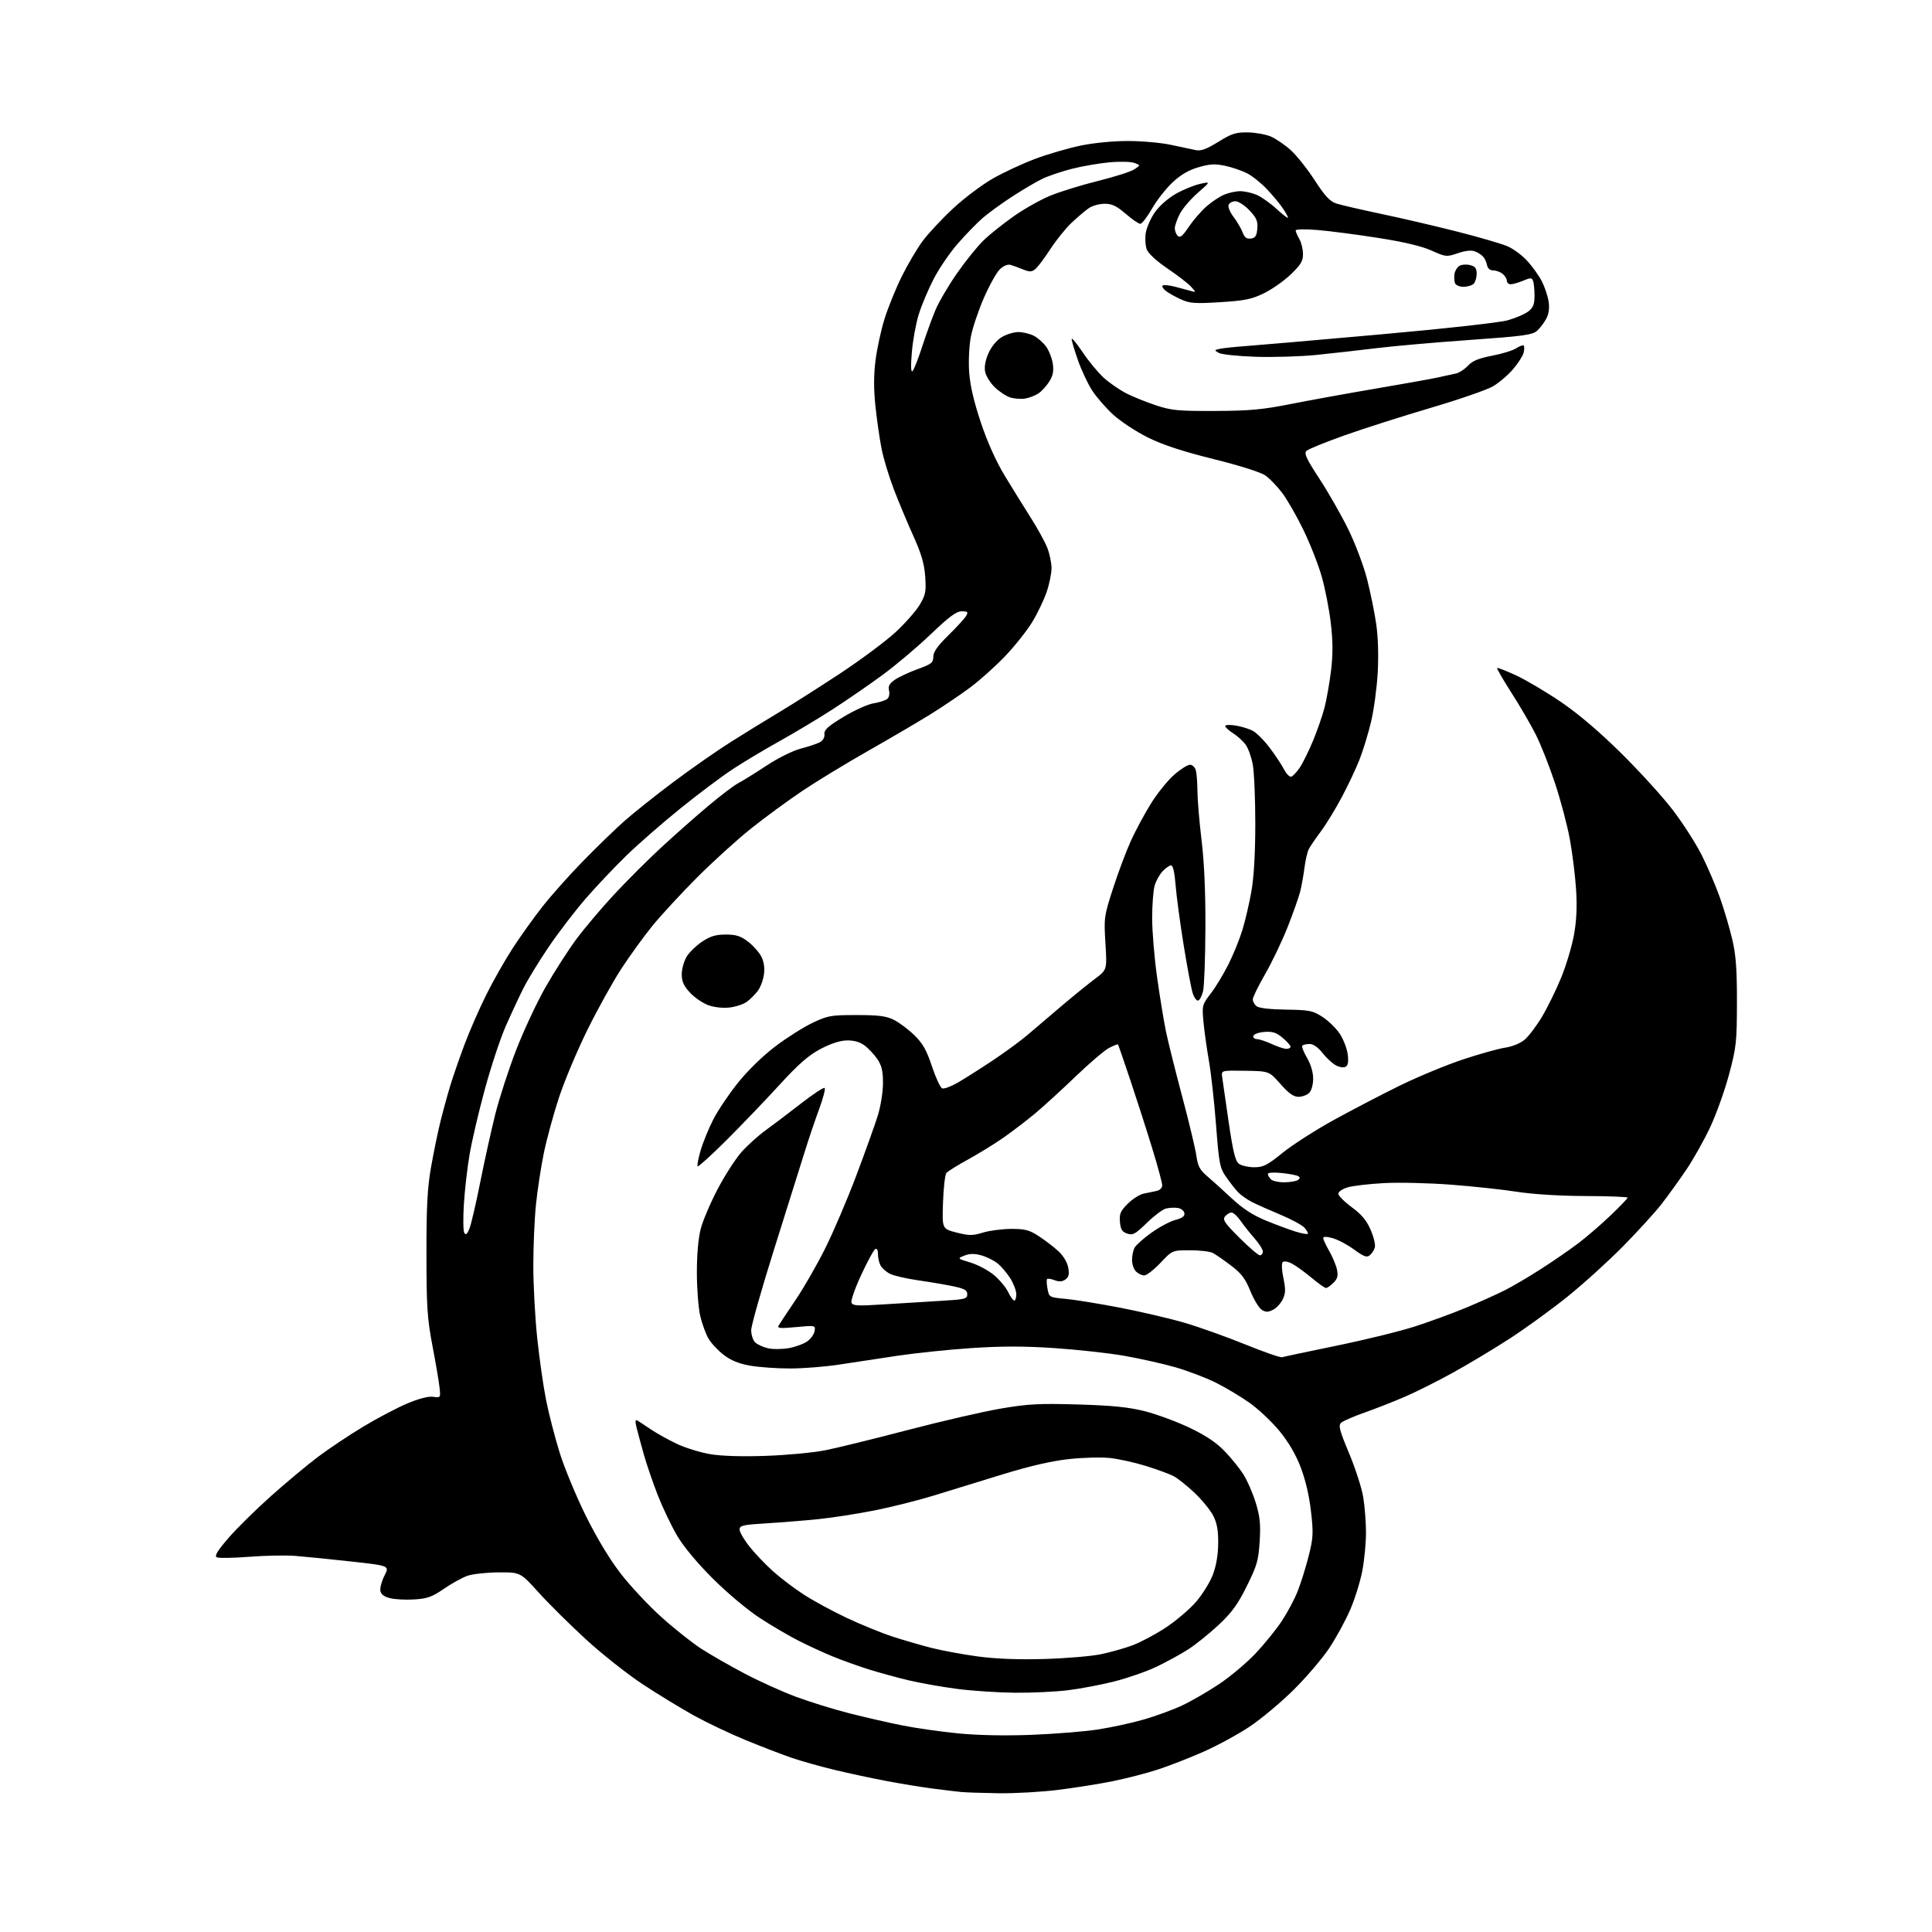 <?xml version="1.0" encoding="UTF-8" standalone="no"?>
<svg 
  version="1.1" 
  xmlns="http://www.w3.org/2000/svg" 
  xmlns:xlink="http://www.w3.org/1999/xlink" 
  xmlns:svg="http://www.w3.org/2000/svg"
  xmlns:rdf="http://www.w3.org/1999/02/22-rdf-syntax-ns#"
  xmlns:cc="http://creativecommons.org/ns#"
  xmlns:dc="http://purl.org/dc/elements/1.1/"
  viewBox="0 0 768 768"
  width="768"
  height="768"
>
<style>svg {background-color: white; }</style>"
<path stroke="none" fill="black" fill-rule="evenodd" d="M397.03,712.84C390.69,712.75 383.93,712.53 382.00,712.34C380.07,712.15 374.90,711.52 370.50,710.95C366.10,710.37 357.97,709.04 352.43,707.99C346.89,706.95 337.67,704.97 331.93,703.60C326.19,702.23 318.35,700.02 314.50,698.69C310.65,697.36 302.50,694.22 296.39,691.71C290.28,689.21 281.06,684.82 275.89,681.97C270.73,679.11 261.55,673.52 255.50,669.53C249.45,665.54 239.32,657.54 233.00,651.75C226.68,645.95 218.21,637.56 214.18,633.11C206.86,625.00 206.86,625.00 198.18,625.04C193.41,625.07 187.81,625.69 185.74,626.43C183.67,627.17 179.48,629.49 176.43,631.59C171.78,634.80 169.88,635.48 164.69,635.80C161.29,636.02 156.93,635.79 155.00,635.29C152.57,634.66 151.41,633.73 151.19,632.27C151.02,631.10 151.77,628.41 152.86,626.28C154.84,622.40 154.84,622.40 139.67,620.73C131.33,619.81 121.35,618.81 117.50,618.50C113.65,618.19 105.33,618.35 99.00,618.85C92.67,619.35 86.90,619.43 86.16,619.04C85.18,618.51 86.44,616.45 90.79,611.41C94.07,607.61 101.65,600.13 107.63,594.79C113.61,589.45 122.02,582.43 126.32,579.19C130.62,575.95 138.72,570.53 144.32,567.16C149.92,563.78 157.82,559.62 161.88,557.91C166.55,555.95 170.35,554.97 172.22,555.25C175.14,555.67 175.17,555.63 174.73,551.59C174.49,549.34 173.22,541.88 171.91,535.00C169.83,524.05 169.54,519.53 169.52,498.50C169.50,479.61 169.89,472.26 171.34,464.00C172.35,458.23 174.07,449.90 175.16,445.50C176.26,441.10 178.06,434.57 179.16,431.00C180.26,427.43 182.77,420.23 184.73,415.00C186.69,409.77 190.53,401.00 193.27,395.50C196.00,390.00 200.72,381.68 203.76,377.00C206.79,372.33 212.10,364.90 215.55,360.50C218.99,356.10 226.24,347.96 231.66,342.41C237.07,336.86 244.43,329.73 248.00,326.55C251.57,323.37 260.35,316.38 267.50,311.01C274.65,305.64 285.05,298.38 290.61,294.88C296.17,291.37 304.86,286.02 309.92,283.00C314.98,279.98 325.83,273.07 334.04,267.66C342.24,262.24 352.13,254.88 356.01,251.29C359.88,247.70 364.23,242.76 365.66,240.32C367.95,236.40 368.20,235.09 367.78,229.15C367.42,224.07 366.25,220.11 363.03,212.96C360.68,207.76 357.21,199.45 355.31,194.50C353.41,189.55 351.23,182.35 350.46,178.50C349.69,174.65 348.59,167.07 348.02,161.65C347.29,154.77 347.29,149.24 348.02,143.34C348.60,138.68 350.23,131.19 351.64,126.69C353.05,122.18 356.12,114.63 358.46,109.90C360.80,105.17 364.53,98.84 366.76,95.83C368.98,92.83 374.41,87.01 378.83,82.90C383.25,78.79 390.33,73.45 394.57,71.03C398.80,68.60 406.37,65.08 411.38,63.19C416.40,61.30 424.55,58.92 429.50,57.89C434.87,56.78 442.53,56.04 448.50,56.05C454.00,56.06 461.65,56.75 465.50,57.59C469.35,58.42 473.75,59.36 475.29,59.67C477.40,60.10 479.57,59.31 484.29,56.39C489.62,53.09 491.28,52.56 496.00,52.63C499.02,52.68 503.14,53.41 505.14,54.26C507.14,55.11 510.71,57.54 513.06,59.65C515.41,61.77 519.71,67.17 522.61,71.65C526.70,77.97 528.63,80.05 531.19,80.89C533.01,81.49 541.02,83.34 549.00,85.02C556.98,86.69 570.58,89.86 579.24,92.06C587.89,94.26 596.89,96.88 599.24,97.89C601.59,98.90 605.18,101.56 607.21,103.82C609.25,106.07 611.82,109.69 612.93,111.86C614.04,114.04 615.23,117.59 615.58,119.76C616.00,122.40 615.71,124.66 614.71,126.60C613.88,128.20 612.24,130.38 611.06,131.45C609.18,133.14 605.78,133.61 584.21,135.14C570.62,136.10 553.88,137.57 547.00,138.42C540.12,139.26 529.44,140.46 523.26,141.09C517.08,141.72 506.28,142.05 499.26,141.83C492.24,141.60 485.61,140.91 484.51,140.29C482.61,139.20 482.63,139.14 485.01,138.64C486.38,138.36 490.88,137.89 495.00,137.59C499.12,137.30 522.98,135.23 548.00,133.00C574.15,130.67 595.97,128.26 599.30,127.33C602.49,126.44 606.20,124.84 607.55,123.78C609.48,122.27 610.00,120.93 610.00,117.51C610.00,115.12 609.74,112.49 609.42,111.66C608.92,110.35 608.43,110.34 605.46,111.58C603.59,112.36 601.37,113.00 600.53,113.00C599.69,113.00 599.00,112.38 599.00,111.62C599.00,110.86 598.25,109.63 597.34,108.87C596.42,108.12 594.75,107.50 593.61,107.50C592.33,107.50 591.39,106.73 591.16,105.50C590.95,104.40 590.29,102.89 589.68,102.15C589.08,101.40 587.57,100.41 586.34,99.94C584.87,99.38 582.51,99.63 579.50,100.66C575.02,102.18 574.73,102.15 569.04,99.60C565.12,97.84 558.06,96.17 547.70,94.55C539.18,93.21 528.34,91.81 523.60,91.42C518.73,91.03 515.02,91.11 515.04,91.61C515.05,92.10 515.71,93.62 516.50,95.00C517.29,96.38 517.95,99.05 517.96,100.93C517.99,103.75 517.13,105.20 513.16,109.03C510.50,111.60 505.70,114.98 502.49,116.55C497.55,118.96 494.90,119.51 485.08,120.12C475.04,120.75 472.97,120.60 469.50,119.03C467.30,118.04 464.60,116.54 463.50,115.69C462.40,114.85 461.79,113.87 462.15,113.52C462.51,113.16 464.76,113.37 467.15,113.99C469.54,114.61 472.40,115.38 473.50,115.69C475.50,116.27 475.50,116.27 473.50,114.01C472.40,112.77 468.22,109.53 464.20,106.81C459.82,103.84 456.49,100.80 455.87,99.19C455.30,97.71 455.12,94.76 455.45,92.64C455.79,90.51 457.39,86.83 459.03,84.46C460.75,81.96 464.20,78.89 467.27,77.13C470.17,75.47 474.52,73.67 476.92,73.13C481.30,72.15 481.30,72.15 476.12,76.68C473.26,79.17 470.05,82.95 468.97,85.07C467.88,87.19 467.00,89.75 467.00,90.76C467.00,91.77 467.53,93.13 468.18,93.78C469.08,94.68 470.10,93.83 472.57,90.17C474.34,87.54 477.49,83.90 479.57,82.07C481.65,80.24 484.84,78.13 486.65,77.37C488.45,76.62 491.31,76.00 493.00,76.00C494.69,76.00 497.60,76.64 499.47,77.42C501.35,78.21 504.93,80.74 507.44,83.05C509.95,85.36 512.00,86.93 512.00,86.53C512.00,86.13 511.03,84.39 509.84,82.65C508.66,80.92 505.85,77.55 503.59,75.17C501.34,72.78 497.83,69.97 495.78,68.91C493.74,67.86 489.81,66.51 487.06,65.92C483.00,65.05 480.97,65.16 476.42,66.48C472.51,67.62 469.35,69.46 466.09,72.51C463.51,74.93 459.84,79.61 457.95,82.92C456.05,86.23 453.96,88.95 453.31,88.97C452.66,88.99 450.04,87.20 447.50,85.00C443.89,81.88 442.06,81.00 439.16,81.00C437.12,81.00 434.33,81.74 432.97,82.65C431.61,83.55 428.54,86.14 426.13,88.40C423.73,90.65 419.87,95.42 417.55,99.00C415.22,102.58 412.54,106.15 411.58,106.94C410.13,108.14 409.31,108.17 406.67,107.10C404.93,106.40 402.69,105.58 401.70,105.29C400.63,104.96 398.94,105.65 397.51,106.99C396.19,108.23 393.32,113.35 391.13,118.37C388.94,123.39 386.61,130.33 385.94,133.80C385.25,137.36 384.95,143.47 385.25,147.87C385.62,153.19 387.08,159.51 389.89,167.91C392.58,175.95 395.91,183.35 399.54,189.34C402.60,194.38 407.24,201.88 409.87,206.00C412.49,210.12 415.39,215.42 416.32,217.77C417.24,220.12 418.00,223.76 418.00,225.86C418.00,227.97 417.11,232.26 416.03,235.41C414.95,238.56 412.38,243.90 410.33,247.27C408.28,250.65 403.48,256.70 399.65,260.73C395.83,264.76 389.50,270.43 385.60,273.33C381.69,276.24 374.45,281.12 369.50,284.18C364.55,287.23 353.52,293.70 345.00,298.54C336.48,303.38 324.83,310.46 319.13,314.27C313.43,318.09 304.20,324.84 298.63,329.29C293.06,333.73 283.32,342.57 276.98,348.93C270.65,355.29 262.69,363.91 259.30,368.09C255.91,372.26 250.37,379.91 246.99,385.09C243.61,390.26 237.52,401.25 233.45,409.50C229.38,417.75 224.29,429.90 222.13,436.50C219.97,443.10 217.28,453.00 216.15,458.50C215.03,464.00 213.63,473.16 213.05,478.86C212.47,484.55 212.00,495.48 212.00,503.13C212.00,510.79 212.69,523.68 213.54,531.78C214.39,539.88 215.97,551.00 217.07,556.50C218.16,562.00 220.60,571.45 222.49,577.50C224.37,583.55 229.04,594.81 232.86,602.53C237.25,611.39 242.38,619.88 246.77,625.57C250.60,630.52 257.91,638.32 263.01,642.90C268.11,647.48 275.25,653.14 278.89,655.48C282.53,657.82 290.23,662.23 296.00,665.27C301.77,668.32 311.00,672.49 316.50,674.53C322.00,676.57 331.57,679.53 337.76,681.10C343.95,682.67 353.40,684.83 358.76,685.90C364.12,686.97 374.12,688.39 381.00,689.06C388.87,689.82 399.61,690.03 410.00,689.63C419.07,689.27 430.89,688.33 436.25,687.52C441.61,686.71 449.91,684.92 454.69,683.53C459.47,682.14 466.31,679.64 469.89,677.96C473.47,676.29 480.06,672.48 484.54,669.50C489.01,666.53 495.56,661.03 499.09,657.29C502.61,653.54 507.28,647.79 509.46,644.50C511.64,641.21 514.47,635.94 515.74,632.79C517.01,629.65 518.99,623.34 520.15,618.79C522.05,611.28 522.14,609.58 521.13,600.74C520.43,594.56 518.92,588.13 517.01,583.19C515.03,578.05 512.15,573.15 508.55,568.78C505.55,565.15 500.26,560.16 496.80,557.70C493.33,555.24 487.30,551.63 483.39,549.67C479.48,547.72 472.23,544.95 467.27,543.52C462.31,542.10 453.14,540.04 446.88,538.95C440.62,537.86 428.08,536.48 419.02,535.88C407.02,535.08 398.05,535.09 386.02,535.89C376.93,536.50 363.65,537.89 356.50,538.97C349.35,540.05 339.00,541.62 333.50,542.46C328.00,543.30 319.26,543.99 314.08,543.99C308.90,544.00 301.78,543.50 298.26,542.88C293.78,542.10 290.61,540.82 287.72,538.62C285.45,536.89 282.72,533.96 281.64,532.12C280.57,530.28 279.09,526.24 278.36,523.14C277.63,520.04 277.02,512.31 277.02,505.96C277.01,498.73 277.58,492.21 278.55,488.48C279.40,485.22 282.43,478.09 285.30,472.64C288.16,467.19 292.43,460.57 294.80,457.92C297.16,455.27 301.44,451.41 304.30,449.35C307.16,447.29 313.47,442.51 318.33,438.72C323.19,434.93 327.46,432.12 327.82,432.49C328.18,432.85 327.20,436.60 325.64,440.82C324.08,445.05 321.46,452.77 319.84,458.00C318.21,463.23 312.77,480.55 307.75,496.50C302.73,512.45 298.62,526.97 298.61,528.76C298.61,530.56 299.30,532.73 300.16,533.59C301.02,534.45 303.33,535.51 305.30,535.96C307.27,536.40 311.05,536.36 313.69,535.88C316.34,535.39 319.62,534.16 321.00,533.14C322.38,532.13 323.65,530.29 323.83,529.06C324.16,526.85 324.05,526.82 316.44,527.54C310.01,528.14 308.86,528.03 309.54,526.88C309.99,526.12 313.01,521.57 316.25,516.76C319.50,511.95 324.80,502.73 328.03,496.26C331.26,489.79 336.85,476.70 340.44,467.17C344.03,457.64 347.88,446.91 348.98,443.32C350.09,439.72 351.00,433.98 351.00,430.54C351.00,425.71 350.49,423.55 348.75,420.99C347.51,419.17 345.23,416.74 343.68,415.59C341.78,414.19 339.46,413.53 336.61,413.59C333.86,413.65 330.17,414.86 326.07,417.04C321.29,419.59 317.32,423.08 309.67,431.45C304.11,437.53 294.67,447.37 288.69,453.32C282.71,459.28 277.59,463.92 277.32,463.65C277.04,463.37 277.57,460.55 278.49,457.38C279.41,454.21 281.67,448.67 283.51,445.06C285.34,441.45 289.82,434.81 293.45,430.30C297.37,425.43 303.39,419.59 308.28,415.90C312.80,412.48 319.43,408.29 323.00,406.59C329.04,403.72 330.27,403.50 340.50,403.50C349.27,403.50 352.27,403.88 355.30,405.39C357.39,406.43 361.04,409.16 363.41,411.46C366.83,414.79 368.29,417.36 370.47,423.90C371.98,428.43 373.81,432.37 374.54,432.65C375.27,432.93 378.03,431.91 380.68,430.39C383.33,428.86 389.55,424.92 394.50,421.63C399.45,418.34 405.75,413.72 408.50,411.37C411.25,409.02 417.32,403.85 422.00,399.88C426.68,395.92 432.65,391.06 435.29,389.09C440.08,385.52 440.08,385.52 439.43,375.01C438.80,364.78 438.88,364.20 442.50,353.00C444.55,346.68 447.76,338.13 449.65,334.01C451.54,329.89 455.11,323.28 457.59,319.31C460.06,315.34 464.15,310.28 466.68,308.05C469.21,305.82 472.07,304.00 473.02,304.00C473.99,304.00 475.04,305.01 475.37,306.25C475.70,307.49 475.98,311.20 476.00,314.50C476.01,317.80 476.75,326.57 477.64,334.00C478.72,342.96 479.23,354.73 479.17,369.00C479.11,380.82 478.70,392.04 478.25,393.93C477.81,395.81 476.94,397.52 476.32,397.73C475.70,397.93 474.71,396.62 474.12,394.80C473.54,392.99 471.90,384.30 470.49,375.50C469.07,366.70 467.64,356.01 467.31,351.75C466.92,346.81 466.28,344.00 465.53,344.00C464.88,344.00 463.36,345.05 462.15,346.34C460.94,347.63 459.51,350.21 458.98,352.08C458.44,353.96 458.00,359.78 458.00,365.02C458.00,370.26 458.89,380.89 459.98,388.63C461.07,396.36 462.66,406.03 463.50,410.10C464.35,414.17 467.26,425.82 469.97,436.00C472.68,446.18 475.21,456.75 475.59,459.50C476.15,463.55 476.96,465.07 479.81,467.50C481.76,469.15 486.15,473.12 489.58,476.32C494.00,480.44 497.97,483.03 503.16,485.17C507.20,486.83 512.50,488.80 514.95,489.56C517.40,490.31 519.61,490.72 519.86,490.47C520.12,490.22 519.52,489.13 518.55,488.05C517.57,486.97 513.34,484.67 509.14,482.93C504.94,481.18 499.83,478.91 497.79,477.88C495.75,476.84 493.17,475.02 492.06,473.83C490.95,472.64 488.84,469.93 487.36,467.80C484.89,464.24 484.58,462.64 483.40,447.22C482.69,438.02 481.41,426.47 480.54,421.56C479.68,416.64 478.71,409.66 478.38,406.06C477.81,399.71 477.90,399.36 481.27,394.97C483.18,392.49 486.33,387.31 488.26,383.47C490.19,379.64 492.71,373.47 493.85,369.76C494.99,366.05 496.62,359.08 497.46,354.26C498.46,348.56 498.99,339.16 499.00,327.39C499.00,317.42 498.55,306.85 497.99,303.89C497.44,300.92 496.16,297.38 495.16,296.00C494.15,294.62 491.93,292.60 490.20,291.50C488.48,290.40 487.06,289.10 487.04,288.62C487.02,288.14 488.85,288.04 491.10,288.40C493.36,288.76 496.44,289.69 497.94,290.47C499.44,291.25 502.48,294.27 504.68,297.20C506.89,300.12 509.47,304.00 510.41,305.82C511.35,307.64 512.65,308.95 513.31,308.74C513.96,308.52 515.48,306.91 516.67,305.15C517.86,303.39 520.21,298.63 521.90,294.58C523.59,290.53 525.66,284.58 526.50,281.36C527.33,278.14 528.51,271.51 529.10,266.62C529.89,260.09 529.87,255.08 529.02,247.72C528.38,242.22 526.74,233.84 525.38,229.11C524.03,224.37 520.73,216.00 518.05,210.50C515.38,205.00 511.58,198.40 509.61,195.83C507.64,193.26 504.68,190.19 503.02,189.02C501.24,187.74 492.88,185.10 482.40,182.49C469.99,179.40 462.27,176.86 456.31,173.91C451.66,171.60 445.45,167.52 442.52,164.84C439.59,162.17 435.80,157.80 434.09,155.14C432.38,152.47 429.86,147.09 428.49,143.17C427.12,139.25 426.00,135.47 426.00,134.78C426.00,134.09 427.96,136.44 430.36,140.01C432.75,143.58 436.56,148.18 438.82,150.22C441.08,152.26 445.12,155.04 447.80,156.40C450.48,157.76 455.78,159.89 459.59,161.15C465.70,163.17 468.40,163.42 483.00,163.36C496.67,163.31 501.82,162.84 513.00,160.62C520.42,159.15 535.50,156.41 546.50,154.54C557.50,152.67 568.75,150.66 571.50,150.06C574.25,149.47 577.55,148.74 578.84,148.45C580.12,148.16 582.24,146.76 583.55,145.35C585.32,143.45 587.79,142.43 593.11,141.41C597.05,140.66 601.38,139.33 602.73,138.44C604.07,137.56 605.41,137.08 605.71,137.37C606.00,137.67 605.98,138.95 605.66,140.23C605.34,141.51 603.44,144.46 601.45,146.78C599.46,149.11 595.88,152.16 593.49,153.56C591.11,154.96 580.01,158.80 568.83,162.10C557.65,165.39 542.22,170.32 534.54,173.04C526.87,175.76 520.02,178.55 519.33,179.24C518.32,180.25 519.33,182.41 524.42,190.20C527.92,195.53 533.06,204.53 535.86,210.20C538.65,215.86 542.04,224.78 543.38,230.02C544.72,235.25 546.38,243.33 547.05,247.96C547.82,253.21 548.05,260.54 547.66,267.44C547.32,273.52 546.12,282.32 545.00,287.00C543.88,291.68 541.81,298.43 540.41,302.00C539.00,305.57 535.82,312.32 533.32,317.00C530.83,321.68 527.11,327.75 525.06,330.50C523.00,333.25 520.85,336.40 520.28,337.50C519.70,338.60 518.92,341.98 518.54,345.00C518.15,348.02 517.38,352.30 516.82,354.50C516.26,356.70 514.03,363.00 511.86,368.50C509.69,374.00 505.69,382.38 502.96,387.13C500.23,391.87 498.00,396.43 498.00,397.26C498.00,398.08 498.66,399.30 499.47,399.97C500.37,400.73 504.83,401.25 511.22,401.34C520.61,401.49 521.87,401.74 525.74,404.26C528.07,405.77 531.15,408.78 532.58,410.93C534.00,413.09 535.42,416.73 535.73,419.03C536.12,421.93 535.88,423.45 534.95,424.03C534.18,424.51 532.55,424.29 531.06,423.50C529.65,422.75 527.24,420.53 525.71,418.57C523.95,416.33 522.06,415.00 520.62,415.00C519.36,415.00 518.05,415.28 517.70,415.63C517.35,415.98 518.18,418.16 519.54,420.47C521.07,423.09 522.00,426.22 522.00,428.77C522.00,431.15 521.34,433.51 520.43,434.43C519.56,435.29 517.65,436.00 516.18,436.00C514.21,436.00 512.30,434.65 509.00,430.90C504.50,425.80 504.50,425.80 495.00,425.65C485.50,425.50 485.50,425.50 485.81,428.00C485.98,429.38 487.14,437.43 488.39,445.89C490.18,458.01 491.06,461.57 492.52,462.64C493.55,463.39 496.27,464.00 498.58,464.00C502.21,464.00 503.75,463.21 509.87,458.25C513.78,455.09 522.94,449.21 530.23,445.20C537.53,441.18 549.35,435.03 556.50,431.52C563.65,428.02 574.90,423.36 581.50,421.16C588.10,418.97 595.67,416.86 598.32,416.46C601.17,416.04 604.34,414.74 606.09,413.27C607.71,411.91 610.84,407.75 613.05,404.04C615.25,400.32 618.67,393.34 620.63,388.52C622.60,383.70 624.87,376.10 625.68,371.63C626.70,365.99 626.96,360.48 626.52,353.61C626.17,348.18 625.06,339.18 624.04,333.61C623.02,328.05 620.36,318.01 618.13,311.31C615.91,304.60 612.47,295.92 610.50,292.00C608.53,288.09 604.18,280.62 600.83,275.40C597.49,270.18 594.92,265.75 595.13,265.54C595.34,265.33 598.74,266.66 602.70,268.49C606.65,270.32 614.68,275.09 620.54,279.07C627.49,283.80 635.80,290.87 644.44,299.41C651.73,306.61 660.97,316.77 664.96,321.99C668.96,327.21 674.15,335.31 676.50,339.99C678.85,344.67 682.12,352.32 683.76,357.00C685.41,361.68 687.60,369.10 688.62,373.50C690.07,379.69 690.48,385.35 690.46,398.50C690.43,414.35 690.21,416.30 687.29,427.23C685.56,433.68 682.15,443.17 679.72,448.31C677.28,453.46 673.02,461.01 670.26,465.09C667.50,469.16 663.15,475.20 660.59,478.50C658.04,481.80 651.12,489.40 645.22,495.39C639.33,501.37 629.33,510.43 623.00,515.52C616.67,520.60 606.33,528.11 600.00,532.20C593.67,536.29 583.55,542.36 577.50,545.69C571.45,549.03 562.90,553.31 558.50,555.21C554.10,557.12 546.90,559.94 542.50,561.49C538.10,563.04 533.88,564.88 533.12,565.57C531.96,566.63 532.46,568.55 536.27,577.67C538.76,583.62 541.29,591.46 541.90,595.08C542.50,598.70 543.00,605.07 543.00,609.24C543.00,613.41 542.34,620.28 541.53,624.50C540.72,628.72 538.56,635.65 536.73,639.89C534.89,644.14 531.17,650.96 528.47,655.05C525.76,659.15 519.39,666.62 514.33,671.65C509.26,676.68 501.33,683.31 496.71,686.39C492.09,689.46 483.86,693.94 478.41,696.34C472.96,698.75 464.90,701.90 460.50,703.34C456.10,704.79 448.06,706.88 442.63,707.99C437.20,709.10 427.32,710.68 420.66,711.50C414.01,712.33 403.37,712.93 397.03,712.84zM403.50,672.89C396.90,672.83 386.60,672.15 380.60,671.38C374.61,670.61 365.84,669.06 361.10,667.93C356.37,666.80 349.12,664.81 345.00,663.50C340.88,662.20 334.59,659.93 331.04,658.47C327.48,657.01 321.47,654.25 317.67,652.33C313.87,650.42 306.88,646.33 302.13,643.24C297.20,640.03 289.17,633.31 283.41,627.56C277.14,621.31 271.74,614.84 269.18,610.48C266.91,606.62 263.46,599.42 261.52,594.48C259.58,589.54 257.04,582.12 255.88,578.00C254.72,573.88 253.42,569.04 252.99,567.26C252.43,564.93 252.54,564.20 253.36,564.68C253.99,565.04 256.40,566.63 258.72,568.20C261.05,569.77 265.70,572.36 269.07,573.96C272.44,575.55 278.40,577.39 282.32,578.05C286.84,578.82 294.91,579.06 304.47,578.73C312.74,578.44 323.32,577.44 328.00,576.52C332.68,575.59 347.45,571.96 360.84,568.46C374.23,564.95 390.88,561.11 397.84,559.93C408.72,558.08 413.03,557.85 428.50,558.30C442.12,558.70 448.56,559.35 454.96,560.95C459.61,562.12 467.57,565.04 472.66,567.45C479.05,570.48 483.37,573.32 486.62,576.67C489.22,579.32 492.63,583.52 494.21,586.00C495.79,588.48 498.02,593.59 499.18,597.37C500.86,602.91 501.16,605.88 500.74,612.76C500.26,620.32 499.68,622.33 495.63,630.50C492.00,637.82 489.67,641.02 484.37,645.98C480.69,649.41 475.23,653.80 472.23,655.72C469.23,657.64 463.56,660.73 459.63,662.60C455.70,664.47 448.21,667.07 442.99,668.39C437.77,669.72 429.45,671.29 424.50,671.90C419.55,672.50 410.10,672.95 403.50,672.89zM415.00,659.48C423.52,659.24 433.65,658.39 437.50,657.61C441.35,656.82 447.07,655.21 450.21,654.03C453.35,652.85 459.21,649.74 463.24,647.11C467.26,644.48 472.69,639.89 475.30,636.92C477.90,633.94 480.97,629.02 482.12,626.00C483.47,622.43 484.22,618.04 484.25,613.50C484.30,608.33 483.78,605.45 482.26,602.49C481.13,600.29 477.77,596.18 474.80,593.37C471.82,590.55 468.06,587.57 466.44,586.74C464.82,585.91 459.90,584.11 455.50,582.74C451.10,581.37 444.69,579.95 441.25,579.58C437.81,579.21 430.41,579.40 424.81,580.02C418.03,580.77 409.26,582.79 398.56,586.08C389.73,588.79 377.46,592.57 371.30,594.47C365.14,596.38 354.53,599.04 347.72,600.40C340.91,601.75 330.87,603.32 325.42,603.87C319.96,604.43 310.66,605.18 304.75,605.54C295.27,606.12 294.00,606.41 294.00,608.01C294.00,609.00 295.72,612.00 297.83,614.66C299.93,617.33 304.09,621.71 307.08,624.41C310.06,627.11 315.59,631.33 319.37,633.78C323.15,636.24 330.87,640.44 336.54,643.11C342.20,645.78 350.36,649.12 354.67,650.52C358.97,651.93 365.95,653.96 370.16,655.04C374.38,656.12 382.70,657.65 388.66,658.46C395.90,659.43 404.65,659.77 415.00,659.48zM509.66,539.52C510.30,539.31 519.98,537.26 531.16,534.96C542.35,532.67 556.35,529.25 562.27,527.34C568.19,525.44 577.39,522.08 582.71,519.86C588.02,517.65 594.96,514.53 598.13,512.93C601.30,511.34 607.85,507.48 612.69,504.36C617.54,501.25 624.20,496.65 627.50,494.14C630.80,491.64 636.54,486.68 640.25,483.13C643.96,479.58 647.00,476.41 647.00,476.09C647.00,475.76 639.46,475.47 630.25,475.44C620.00,475.40 609.43,474.75 603.00,473.75C597.23,472.85 585.39,471.57 576.70,470.92C568.01,470.26 556.09,469.98 550.20,470.30C544.32,470.61 537.81,471.37 535.75,471.98C533.69,472.59 532.00,473.73 532.00,474.52C532.00,475.30 534.40,477.71 537.34,479.88C541.30,482.80 543.25,485.16 544.89,488.97C546.11,491.79 546.84,494.94 546.51,495.96C546.19,496.98 545.28,498.36 544.49,499.01C543.33,499.97 542.11,499.52 538.27,496.71C535.65,494.79 531.81,492.75 529.75,492.19C527.30,491.52 526.00,491.50 526.00,492.15C526.00,492.70 527.08,495.02 528.40,497.32C529.72,499.62 531.10,502.93 531.47,504.68C531.98,507.15 531.67,508.33 530.07,509.93C528.93,511.07 527.60,512.00 527.11,512.00C526.62,512.00 524.03,510.17 521.36,507.93C518.69,505.70 515.21,503.19 513.64,502.35C512.00,501.48 510.40,501.20 509.89,501.71C509.39,502.21 509.51,504.93 510.17,508.07C511.10,512.53 511.06,514.11 509.91,516.50C509.13,518.12 507.38,520.00 506.01,520.68C504.00,521.68 503.13,521.67 501.51,520.61C500.40,519.88 498.38,516.52 497.00,513.13C495.01,508.22 493.45,506.18 489.34,503.07C486.50,500.92 483.27,498.68 482.16,498.08C481.04,497.49 476.96,497.00 473.08,497.00C466.02,497.00 466.02,497.00 461.31,502.00C458.71,504.75 455.81,507.00 454.86,507.00C453.92,507.00 452.44,506.29 451.57,505.43C450.71,504.56 450.00,502.51 450.00,500.86C450.00,499.22 450.45,497.02 451.01,495.98C451.56,494.95 454.57,492.27 457.68,490.04C460.80,487.81 465.10,485.51 467.24,484.94C470.06,484.18 471.04,483.43 470.80,482.19C470.62,481.26 469.43,480.35 468.14,480.17C466.85,479.98 464.75,480.10 463.46,480.42C462.18,480.74 458.76,483.31 455.87,486.13C451.23,490.64 450.31,491.14 448.06,490.36C446.02,489.65 445.44,488.70 445.19,485.69C444.92,482.53 445.42,481.38 448.28,478.52C450.15,476.65 452.99,474.84 454.59,474.50C456.19,474.15 458.51,473.67 459.75,473.42C461.06,473.15 462.00,472.23 462.00,471.19C462.00,470.22 460.21,463.59 458.02,456.46C455.84,449.33 451.94,437.20 449.36,429.50C446.78,421.80 444.56,415.35 444.42,415.18C444.29,415.00 442.71,415.62 440.90,416.55C439.10,417.48 433.09,422.60 427.56,427.92C422.03,433.23 414.80,439.84 411.50,442.59C408.20,445.35 402.57,449.65 399.00,452.16C395.43,454.66 389.05,458.59 384.84,460.90C380.62,463.20 376.74,465.63 376.20,466.29C375.66,466.96 375.06,472.23 374.86,478.00C374.50,488.50 374.50,488.50 380.25,489.96C385.28,491.23 386.61,491.23 390.75,489.97C393.36,489.17 398.43,488.52 402.00,488.51C407.52,488.50 409.18,488.94 413.00,491.44C415.48,493.06 418.96,495.73 420.74,497.38C422.65,499.15 424.25,501.79 424.63,503.85C425.13,506.51 424.88,507.62 423.54,508.60C422.30,509.50 421.06,509.59 419.26,508.91C417.86,508.38 416.51,508.16 416.24,508.43C415.98,508.69 416.05,510.44 416.40,512.31C417.03,515.70 417.07,515.72 423.77,516.34C427.47,516.69 437.25,518.28 445.50,519.88C453.75,521.48 465.23,524.17 471.00,525.86C476.77,527.56 487.57,531.41 495.00,534.43C502.43,537.45 509.02,539.74 509.66,539.52zM351.28,518.51C358.00,518.08 368.23,517.45 374.00,517.11C383.63,516.55 384.50,516.33 384.50,514.50C384.50,512.88 383.44,512.28 379.00,511.33C375.98,510.69 369.68,509.62 365.00,508.95C360.32,508.28 355.28,507.11 353.78,506.36C352.28,505.60 350.60,504.11 350.03,503.06C349.46,502.00 349.00,499.95 349.00,498.51C349.00,496.82 348.60,496.13 347.88,496.57C347.26,496.95 344.77,501.56 342.34,506.80C339.90,512.04 338.17,517.00 338.48,517.82C338.97,519.08 340.88,519.19 351.28,518.51zM403.19,517.00C403.63,517.00 404.00,515.87 404.00,514.48C404.00,513.09 402.90,510.23 401.57,508.10C400.23,505.98 397.92,503.29 396.44,502.13C394.95,500.96 392.04,499.55 389.97,498.99C387.29,498.27 385.37,498.31 383.35,499.13C380.50,500.28 380.50,500.28 385.82,501.89C388.74,502.78 392.94,505.02 395.14,506.87C397.34,508.72 399.87,511.76 400.76,513.62C401.64,515.48 402.74,517.00 403.19,517.00zM500.83,499.00C501.47,499.00 502.00,498.33 502.00,497.50C502.00,496.68 500.51,494.32 498.68,492.25C496.86,490.19 494.35,487.04 493.12,485.25C491.88,483.46 490.27,482.00 489.55,482.00C488.83,482.00 487.67,482.69 486.98,483.53C485.90,484.82 486.77,486.12 492.68,492.03C496.52,495.86 500.18,499.00 500.83,499.00zM186.59,488.46C187.26,486.83 189.19,478.52 190.89,470.00C192.59,461.48 195.28,449.32 196.86,443.00C198.44,436.68 202.16,425.20 205.14,417.50C208.11,409.80 213.37,398.55 216.81,392.50C220.26,386.45 225.74,377.90 228.98,373.50C232.23,369.10 239.07,361.00 244.19,355.50C249.31,350.00 257.77,341.56 263.00,336.74C268.23,331.91 276.55,324.56 281.50,320.40C286.45,316.23 291.85,312.14 293.50,311.30C295.15,310.45 300.16,307.35 304.62,304.40C309.30,301.31 315.10,298.43 318.30,297.59C321.36,296.80 324.78,295.65 325.91,295.05C327.16,294.38 327.88,293.11 327.73,291.82C327.55,290.13 329.13,288.70 335.32,284.96C339.62,282.36 344.99,279.94 347.27,279.57C349.54,279.21 351.98,278.43 352.69,277.84C353.42,277.24 353.73,275.79 353.41,274.51C352.98,272.80 353.53,271.76 355.67,270.25C357.23,269.16 361.31,267.24 364.75,266.00C370.27,264.00 371.00,263.42 371.00,261.08C371.00,259.17 372.67,256.79 377.07,252.47C380.41,249.19 383.58,245.71 384.11,244.75C384.92,243.27 384.64,243.00 382.29,243.01C380.15,243.02 377.29,245.14 370.00,252.11C364.77,257.11 356.12,264.42 350.76,268.35C345.41,272.28 336.41,278.47 330.76,282.11C325.12,285.74 315.77,291.34 310.00,294.55C304.23,297.76 295.90,302.73 291.50,305.61C287.10,308.48 277.65,315.56 270.50,321.34C263.35,327.11 253.65,335.59 248.93,340.17C244.22,344.75 236.94,352.46 232.75,357.29C228.56,362.13 222.01,370.68 218.20,376.29C214.38,381.91 209.83,389.35 208.07,392.83C206.32,396.32 203.15,403.12 201.02,407.96C198.89,412.80 195.14,424.12 192.70,433.13C190.25,442.13 187.53,453.77 186.65,459.00C185.76,464.23 184.75,473.07 184.40,478.65C184.05,484.23 184.12,489.39 184.57,490.11C185.16,491.06 185.72,490.60 186.59,488.46zM510.45,469.98C512.68,469.98 515.11,469.58 515.86,469.11C516.83,468.50 516.89,468.05 516.08,467.55C515.46,467.17 512.49,466.60 509.47,466.29C506.32,465.96 504.00,466.12 504.00,466.66C504.00,467.18 504.54,468.14 505.20,468.80C505.86,469.46 508.22,469.99 510.45,469.98zM511.25,416.93C512.21,416.97 513.00,416.59 513.00,416.09C513.00,415.59 511.59,413.99 509.86,412.54C507.40,410.46 505.86,409.96 502.69,410.20C500.47,410.36 498.47,411.06 498.24,411.75C498.02,412.44 498.66,413.03 499.67,413.07C500.68,413.11 503.30,413.98 505.50,415.00C507.70,416.02 510.29,416.89 511.25,416.93zM290.00,400.50C287.27,400.81 283.92,400.44 281.50,399.55C279.30,398.74 276.04,396.50 274.25,394.56C271.78,391.88 271.00,390.12 271.00,387.26C271.01,385.19 271.89,382.06 272.96,380.29C274.04,378.52 276.82,375.82 279.14,374.29C282.38,372.14 284.54,371.50 288.50,371.50C292.61,371.50 294.40,372.07 297.33,374.30C299.35,375.84 301.73,378.50 302.61,380.21C303.67,382.27 304.04,384.68 303.68,387.33C303.39,389.53 302.30,392.46 301.26,393.85C300.22,395.24 298.28,397.19 296.94,398.18C295.60,399.18 292.48,400.22 290.00,400.50zM407.45,158.44C405.83,158.69 403.19,158.49 401.59,158.00C400.00,157.50 397.23,155.68 395.45,153.95C393.67,152.23 391.94,149.46 391.61,147.80C391.22,145.84 391.69,143.24 392.93,140.41C394.09,137.80 396.19,135.24 398.18,134.03C400.01,132.92 402.98,132.01 404.80,132.00C406.61,132.00 409.39,132.67 410.97,133.48C412.55,134.30 414.76,136.26 415.89,137.84C417.01,139.42 418.19,142.46 418.51,144.61C418.94,147.51 418.58,149.31 417.09,151.70C415.99,153.45 414.04,155.58 412.75,156.43C411.45,157.28 409.07,158.18 407.45,158.44zM362.76,147.50C363.30,146.95 364.99,142.68 366.51,138.00C368.02,133.32 370.38,126.80 371.74,123.50C373.10,120.20 377.05,113.45 380.52,108.50C383.98,103.55 388.77,97.64 391.16,95.37C393.55,93.09 398.85,88.87 402.95,85.98C407.04,83.09 413.57,79.41 417.45,77.81C421.33,76.21 429.87,73.56 436.44,71.94C443.01,70.31 449.51,68.24 450.89,67.33C453.40,65.69 453.40,65.69 450.95,64.77C449.60,64.26 445.12,64.15 441.00,64.53C436.88,64.91 430.14,66.07 426.04,67.12C421.93,68.17 416.63,69.97 414.26,71.12C411.88,72.27 406.46,75.47 402.22,78.23C397.97,81.00 392.70,84.84 390.50,86.77C388.30,88.70 383.93,93.19 380.80,96.76C377.66,100.33 373.32,106.68 371.15,110.87C368.98,115.07 366.29,121.46 365.18,125.09C364.07,128.71 362.85,135.46 362.47,140.09C362.00,145.66 362.10,148.16 362.76,147.50zM581.77,114.00C580.21,114.00 578.69,113.36 578.39,112.57C578.09,111.79 577.99,110.15 578.17,108.92C578.35,107.70 579.22,106.25 580.10,105.70C580.97,105.16 582.89,105.01 584.35,105.37C586.42,105.89 587.00,106.64 587.00,108.82C587.00,110.35 586.46,112.14 585.80,112.80C585.14,113.46 583.33,114.00 581.77,114.00zM497.25,94.82C499.04,94.57 499.56,93.76 499.80,90.88C500.05,87.90 499.49,86.61 496.68,83.63C494.80,81.63 492.29,80.00 491.10,80.00C489.91,80.00 488.69,80.65 488.38,81.45C488.07,82.25 488.96,84.39 490.34,86.21C491.73,88.02 493.34,90.78 493.93,92.32C494.74,94.44 495.56,95.06 497.25,94.82z" />

</svg>